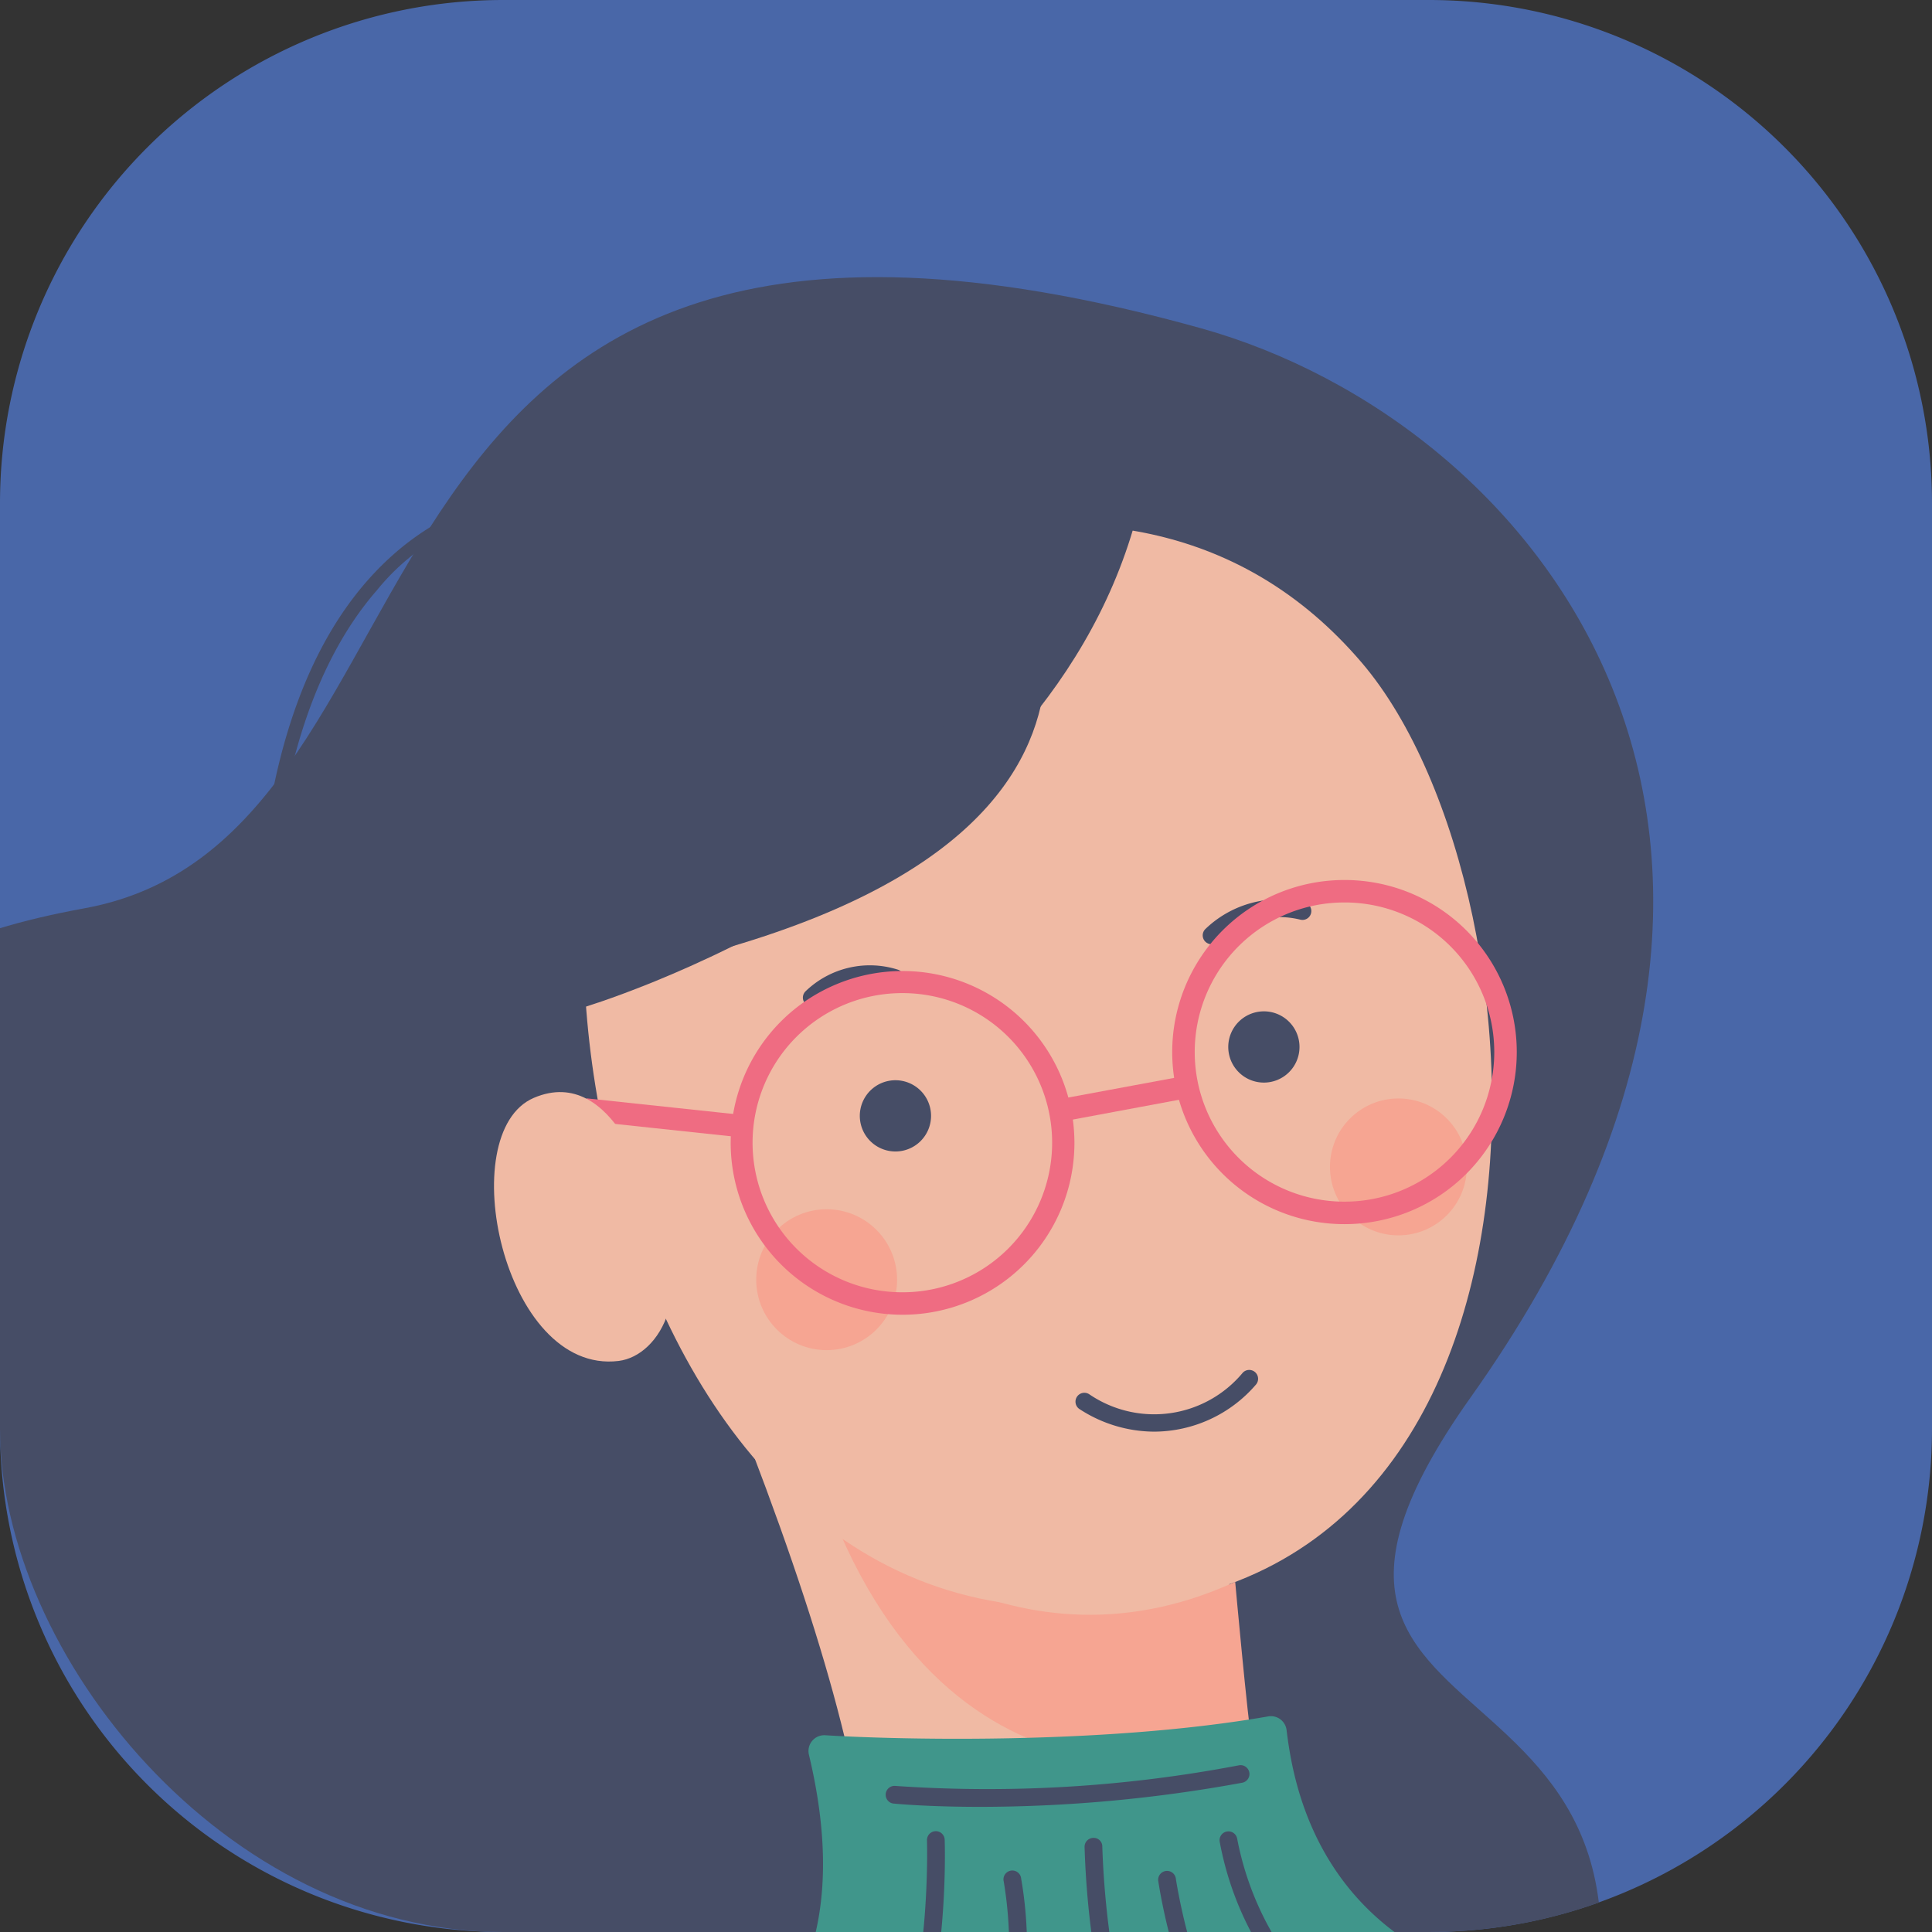<svg xmlns="http://www.w3.org/2000/svg" xmlns:xlink="http://www.w3.org/1999/xlink" width="96" height="96" viewBox="0 0 96 96">
  <rect x="0" y="0" width="96" height="96" fill="#333333" stroke="none"/>
  <defs>
    <clipPath id="clip-path">
      <rect id="Rectangle_1286" data-name="Rectangle 1286" width="96" height="96" rx="25" transform="translate(1448 4376)" fill="#333"/>
    </clipPath>
  </defs>
  <g id="Group_2668" data-name="Group 2668" transform="translate(-3684 -11178)">
    <path id="Path_3330" data-name="Path 3330" d="M25,0H71A25,25,0,0,1,96,25V71A25,25,0,0,1,71,96H25A25,25,0,0,1,0,71V25A25,25,0,0,1,25,0Z" transform="translate(3684 11178)" fill="#4967a8"/>
    <g id="Mask_Group_25" data-name="Mask Group 25" transform="translate(2236 6802)" clip-path="url(#clip-path)">
      <g id="Group_2621" data-name="Group 2621" transform="translate(-4602.345 3173.442)">
        <g id="Group_1221" data-name="Group 1221" transform="translate(5994.078 1216.328)">
          <path id="Path_971" data-name="Path 971" d="M6067.8,1365.962s-13.307-39.771,18.067-40.466c29.431-.651,5.482-17.28,31.183-21.949,19.561-3.553,10.455-41.351,55.451-28.835,16.806,4.675,33.275,25.208,13.441,53.131-13.975,19.675,15.813,10.215,3.352,39.4-4.587,10.746,19.247,17.63-7.558,37.607C6138.812,1436.843,6067.8,1365.962,6067.8,1365.962Z" transform="translate(-6056.597 -1272.182)" fill="#464d66"/>
          <path id="Path_972" data-name="Path 972" d="M6240.062,1375.881s-3.9,38.487,10.256,42.883,21.509-6.9,35.081,12.607,1.351,94.334,1.351,94.334l-96.858,1.7s-15.842-84.692-.195-93.132c25.05-13.511,43.233-4.179,24.768-49.982Z" transform="translate(-6122.496 -1330.195)" fill="#f0baa4"/>
          <path id="Path_979" data-name="Path 979" d="M6266.881,1410.095s8.654,9.405,20.3,4.07c0,0,.613,6.8.85,8.2C6288.034,1422.37,6273.444,1427.788,6266.881,1410.095Z" transform="translate(-6169.538 -1349.335)" fill="#f6a592"/>
          <path id="Path_2847" data-name="Path 2847" d="M6292.395,1494.38l-78.388,7.832v96.6h78.388Z" transform="translate(-6139.958 -1396.487)" fill="#40968b"/>
          <path id="Path_2848" data-name="Path 2848" d="M6251.28,1435.435c2.925.188,13.537.536,22.006-.935a.784.784,0,0,1,.917.677c.391,3.162,2.113,14.219,19.415,13.3,20.168-1.077,6.69,24.328,6.69,24.328H6246.1l-6.98-18.291s15.476-.876,11.35-18.106A.786.786,0,0,1,6251.28,1435.435Z" transform="translate(-6154.007 -1362.982)" fill="#40968b"/>
          <path id="Path_2849" data-name="Path 2849" d="M6209.227,1533.893c-4.836-17.661-6.866-58.012-12.691-56.189s-18.295,2.842-29,5.745c-5.6,1.519-1.66,24.509-.412,44.787h0s4.615,30.3-11.049,61.21h59.93S6214.718,1553.947,6209.227,1533.893Z" transform="translate(-6107.551 -1387.125)" fill="linen"/>
          <path id="Path_975" data-name="Path 975" d="M6405.972,1579.842h-46.48s-3.236-35.347-.184-55.553c2.408-15.94-8.324-61.5-2.154-61.813,10.771-.539,14.472-4.6,25.784.669,8.144,3.79.021,46.89,9.52,73.253,2.608,7.238,4.851,14.6,6.883,22.023C6402.457,1569.8,6405.972,1579.842,6405.972,1579.842Z" transform="translate(-6218.955 -1377.521)" fill="linen"/>
          <path id="Path_976" data-name="Path 976" d="M6246.188,1305.006s19.827-12.286,31.956,1.955c9.855,11.572,11.4,49.716-16.866,46.824C6237.4,1351.341,6234.354,1307.96,6246.188,1305.006Z" transform="translate(-6154.201 -1287.79)" fill="#f0baa4"/>
          <path id="Path_983" data-name="Path 983" d="M6238.621,1321.878s22.641-6.635,27.518-24.227C6266.139,1297.65,6233.678,1286.969,6238.621,1321.878Z" transform="translate(-6153.442 -1285.568)" fill="#464d66"/>
          <path id="Path_988" data-name="Path 988" d="M6234.7,1322.971l-.11-.7c22.749-3.635,23.271-22.266,23.273-22.453l.7.009C6258.538,1302.189,6267.844,1317.676,6234.7,1322.971Z" transform="translate(-6151.476 -1287.645)" fill="#464d66"/>
          <path id="Path_2850" data-name="Path 2850" d="M6121.436,1464.223s-23.952.158-34.127,17.546-17.164,25.688-17.164,25.688-.765-20.585,7.315-39.947a7.221,7.221,0,0,0-3.222-9.136l-16.9-9.147s-20.784,71.907-6.234,92.225,60.034-40.77,68.62-42.055S6121.436,1464.223,6121.436,1464.223Z" transform="translate(-6045.93 -1371.227)" fill="linen"/>
          <path id="Path_2851" data-name="Path 2851" d="M6091.6,1490.727l-6.369,53.824H6071.2l8.476-44.059" transform="translate(-6060.068 -1394.444)" fill="linen"/>
          <path id="Path_1007" data-name="Path 1007" d="M6203.193,1331.658c-1.292-10-1.509-23.445,4.8-30.665,3.733-4.27,7.926-4.329,8.1-4.33v.676a11.2,11.2,0,0,0-7.613,4.117c-3.385,3.884-6.932,12.26-4.624,30.114Z" transform="translate(-6133.5 -1285.878)" fill="#464d66"/>
          <circle id="Ellipse_102" data-name="Ellipse 102" cx="3.401" cy="3.401" r="3.401" transform="translate(122.352 40.812)" fill="#f6a592"/>
          <circle id="Ellipse_103" data-name="Ellipse 103" cx="3.5" cy="3.5" r="3.5" transform="translate(93.843 46.317)" fill="#f6a592"/>
          <path id="Path_2855" data-name="Path 2855" d="M6298.88,1398.49a6.836,6.836,0,0,1-3.7-1.11.441.441,0,1,1,.477-.741,5.723,5.723,0,0,0,7.616-1.076.441.441,0,0,1,.663.581A6.7,6.7,0,0,1,6298.88,1398.49Z" transform="translate(-6185.255 -1341.122)" fill="#464d66"/>
          <path id="Path_2856" data-name="Path 2856" d="M6309.738,1344.59a.44.44,0,0,1-.305-.759,5.274,5.274,0,0,1,4.924-1.317.44.44,0,1,1-.209.856,4.4,4.4,0,0,0-4.106,1.1A.435.435,0,0,1,6309.738,1344.59Z" transform="translate(-6193.267 -1311.442)" fill="#464d66"/>
          <path id="Path_2857" data-name="Path 2857" d="M6264.644,1351.862a.44.44,0,0,1-.311-.753,4.6,4.6,0,0,1,4.588-1.076.441.441,0,0,1-.244.847,3.73,3.73,0,0,0-3.723.853A.44.44,0,0,1,6264.644,1351.862Z" transform="translate(-6168.04 -1315.621)" fill="#464d66"/>
          <path id="Path_1792" data-name="Path 1792" d="M6313.6,1355.026h0a1.77,1.77,0,1,0,2.08,1.393A1.769,1.769,0,0,0,6313.6,1355.026Z" transform="translate(-6194.875 -1318.509)" fill="#464d66"/>
          <path id="Path_1792-2" data-name="Path 1792" d="M6272.046,1362.794h0a1.77,1.77,0,1,0,2.08,1.393A1.77,1.77,0,0,0,6272.046,1362.794Z" transform="translate(-6171.629 -1322.854)" fill="#464d66"/>
          <g id="Group_2449" data-name="Group 2449" transform="translate(85.294 29.958)">
            <g id="Group_2445" data-name="Group 2445" transform="translate(7.262 4.502)">
              <path id="Path_985" data-name="Path 985" d="M6264.865,1367.559a8.329,8.329,0,1,1,8.309-8.349v.021A8.329,8.329,0,0,1,6264.865,1367.559Zm0-15.982a7.653,7.653,0,1,0,7.634,7.673v-.019A7.654,7.654,0,0,0,6264.865,1351.577Z" transform="translate(-6256.295 -1350.681)" fill="#ef6c82"/>
              <path id="Path_2858" data-name="Path 2858" d="M6264.564,1367.5a8.54,8.54,0,1,1,.021,0h-.021Zm0-16.658h-.021a8.109,8.109,0,0,0,.02,16.218h.021a8.109,8.109,0,0,0-.02-16.218Zm0,15.982h-.02a7.873,7.873,0,0,1,.019-15.747h.021a7.873,7.873,0,0,1-.021,15.747Zm0-15.306a7.433,7.433,0,0,0-.018,14.866h.018a7.433,7.433,0,0,0,.02-14.866Z" transform="translate(-6256.016 -1350.401)" fill="#ef6c82"/>
            </g>
            <g id="Group_2446" data-name="Group 2446" transform="translate(23.484 9.682)">
              <path id="Path_1878" data-name="Path 1878" d="M6293.419,1363.9l6.216-1.154.123.662-6.215,1.156Z" transform="translate(-6293.162 -1362.485)" fill="#ef6c82"/>
              <path id="Path_2859" data-name="Path 2859" d="M6293.039,1364.49l-.2-1.1,6.648-1.234.2,1.095Zm.311-.744.042.23,5.782-1.075-.042-.229Z" transform="translate(-6292.836 -1362.159)" fill="#ef6c82"/>
            </g>
            <g id="Group_2447" data-name="Group 2447" transform="translate(0 10.848)">
              <rect id="Rectangle_798" data-name="Rectangle 798" width="0.674" height="7.666" transform="translate(0.242 0.912) rotate(-83.915)" fill="#ef6c82"/>
              <path id="Path_2860" data-name="Path 2860" d="M6247.592,1366.771l-8.06-.859.118-1.108,8.06.859Zm-7.575-1.251,7.184.766.025-.232-7.186-.766Z" transform="translate(-6239.532 -1364.804)" fill="#ef6c82"/>
            </g>
            <g id="Group_2448" data-name="Group 2448" transform="translate(29.23)">
              <path id="Path_986" data-name="Path 986" d="M6314.727,1357.34a8.329,8.329,0,1,1,8.309-8.35v.021A8.329,8.329,0,0,1,6314.727,1357.34Zm0-15.983a7.653,7.653,0,1,0,7.636,7.671v-.018A7.654,7.654,0,0,0,6314.727,1341.357Z" transform="translate(-6306.158 -1340.462)" fill="#ef6c82"/>
              <path id="Path_2861" data-name="Path 2861" d="M6314.428,1357.281a8.549,8.549,0,0,1-.021-17.1h.021a8.549,8.549,0,0,1,.021,17.1Zm0-16.658h-.021a8.109,8.109,0,0,0-5.7,13.857,8,8,0,0,0,5.74,2.36h0a8.109,8.109,0,0,0-.02-16.218Zm0,15.981h-.019a7.874,7.874,0,0,1,.019-15.747h.02a7.874,7.874,0,0,1-.02,15.747Zm0-15.307a7.433,7.433,0,0,0-.018,14.866h.018a7.433,7.433,0,0,0,.018-14.866Z" transform="translate(-6305.878 -1340.182)" fill="#ef6c82"/>
            </g>
          </g>
          <path id="Path_2867" data-name="Path 2867" d="M6106.2,1474.174" transform="translate(-6079.645 -1385.183)" fill="#f0baa4"/>
          <path id="Path_2869" data-name="Path 2869" d="M6102.766,1435.921a.221.221,0,0,1-.2-.119l-3.855-7.436a.221.221,0,0,1,.392-.2l3.854,7.436a.22.22,0,0,1-.195.322Z" transform="translate(-6075.446 -1359.377)" fill="#fff"/>
          <path id="Path_2870" data-name="Path 2870" d="M6094.015,1440.7a.22.22,0,0,1-.2-.119l-3.855-7.436a.22.22,0,0,1,.392-.2l3.855,7.436a.22.22,0,0,1-.095.3A.214.214,0,0,1,6094.015,1440.7Z" transform="translate(-6070.551 -1362.053)" fill="#fff"/>
          <path id="Path_2871" data-name="Path 2871" d="M6085.264,1445.234a.221.221,0,0,1-.2-.119l-3.855-7.436a.221.221,0,0,1,.392-.2l3.855,7.436a.22.22,0,0,1-.2.322Z" transform="translate(-6065.655 -1364.587)" fill="#fff"/>
          <path id="Path_2872" data-name="Path 2872" d="M6249.477,1606.057a.442.442,0,0,1-.361-.187l-10.629-15.077a.445.445,0,0,1-.063-.376l8.052-27.975-16.007-10.1a.438.438,0,0,1-.2-.439l5.45-35.833a.441.441,0,1,1,.871.133l-5.407,35.548,16.043,10.127a.441.441,0,0,1,.188.494l-8.085,28.09,10.507,14.9a.439.439,0,0,1-.106.614A.434.434,0,0,1,6249.477,1606.057Z" transform="translate(-6149.053 -1408.41)" fill="#464d66"/>
          <path id="Path_2873" data-name="Path 2873" d="M6372.9,1596.747a.44.44,0,0,1-.4-.617l8.021-18.374-9.245-24.974a.439.439,0,0,1,.08-.441l13.039-15.112-14.307-31.489a.441.441,0,0,1,.8-.365l14.424,31.746a.439.439,0,0,1-.068.47l-13.053,15.129,9.218,24.9a.443.443,0,0,1-.009.329l-8.094,18.536A.44.44,0,0,1,6372.9,1596.747Z" transform="translate(-6227.25 -1402.494)" fill="#464d66"/>
          <path id="Path_2874" data-name="Path 2874" d="M6278.209,1442.082c-2.678,0-4.292-.162-4.326-.166a.441.441,0,0,1,.092-.876,66.59,66.59,0,0,0,17.091-1.023.44.44,0,1,1,.16.866A72.264,72.264,0,0,1,6278.209,1442.082Z" transform="translate(-6173.235 -1366.07)" fill="#464d66"/>
          <path id="Path_2875" data-name="Path 2875" d="M6274.862,1459.43a.435.435,0,0,1-.174-.036.441.441,0,0,1-.229-.579c1.831-4.229,1.627-10.839,1.625-10.905a.44.44,0,1,1,.88-.031c.01.279.215,6.873-1.7,11.286A.441.441,0,0,1,6274.862,1459.43Z" transform="translate(-6173.756 -1370.234)" fill="#464d66"/>
          <path id="Path_2876" data-name="Path 2876" d="M6298.369,1460.711a.439.439,0,0,1-.415-.3,43.541,43.541,0,0,1-1.984-11.74.44.44,0,0,1,.432-.45.426.426,0,0,1,.449.432,43.538,43.538,0,0,0,1.934,11.467.441.441,0,0,1-.416.586Z" transform="translate(-6185.811 -1370.667)" fill="#464d66"/>
          <path id="Path_2877" data-name="Path 2877" d="M6316.529,1457.015a.437.437,0,0,1-.288-.106,15.751,15.751,0,0,1-5.045-8.954.441.441,0,0,1,.873-.123,15.132,15.132,0,0,0,4.746,8.409.44.44,0,0,1-.287.774Z" transform="translate(-6194.327 -1370.235)" fill="#464d66"/>
          <path id="Path_2878" data-name="Path 2878" d="M6307.154,1460.088a.44.44,0,0,1-.366-.194c-1.8-2.664-2.487-7.3-2.517-7.493a.441.441,0,0,1,.872-.127c.007.046.69,4.632,2.375,7.127a.44.44,0,0,1-.119.612A.433.433,0,0,1,6307.154,1460.088Z" transform="translate(-6190.453 -1372.721)" fill="#464d66"/>
          <path id="Path_2879" data-name="Path 2879" d="M6287.262,1459.5a.441.441,0,0,1-.437-.5,19.693,19.693,0,0,0,.01-6.558.44.44,0,0,1,.854-.213,20,20,0,0,1,.009,6.888A.441.441,0,0,1,6287.262,1459.5Z" transform="translate(-6180.693 -1372.721)" fill="#464d66"/>
        </g>
        <path id="Path_980" data-name="Path 980" d="M6237.136,1369.308s-1.75-6.654-5.791-4.924-1.525,13.771,4.212,13.073C6237.623,1377.2,6239.563,1373.9,6237.136,1369.308Z" transform="translate(-154.474 -107.274)" fill="#f0baa4"/>
      </g>
    </g>
  </g>
</svg>
